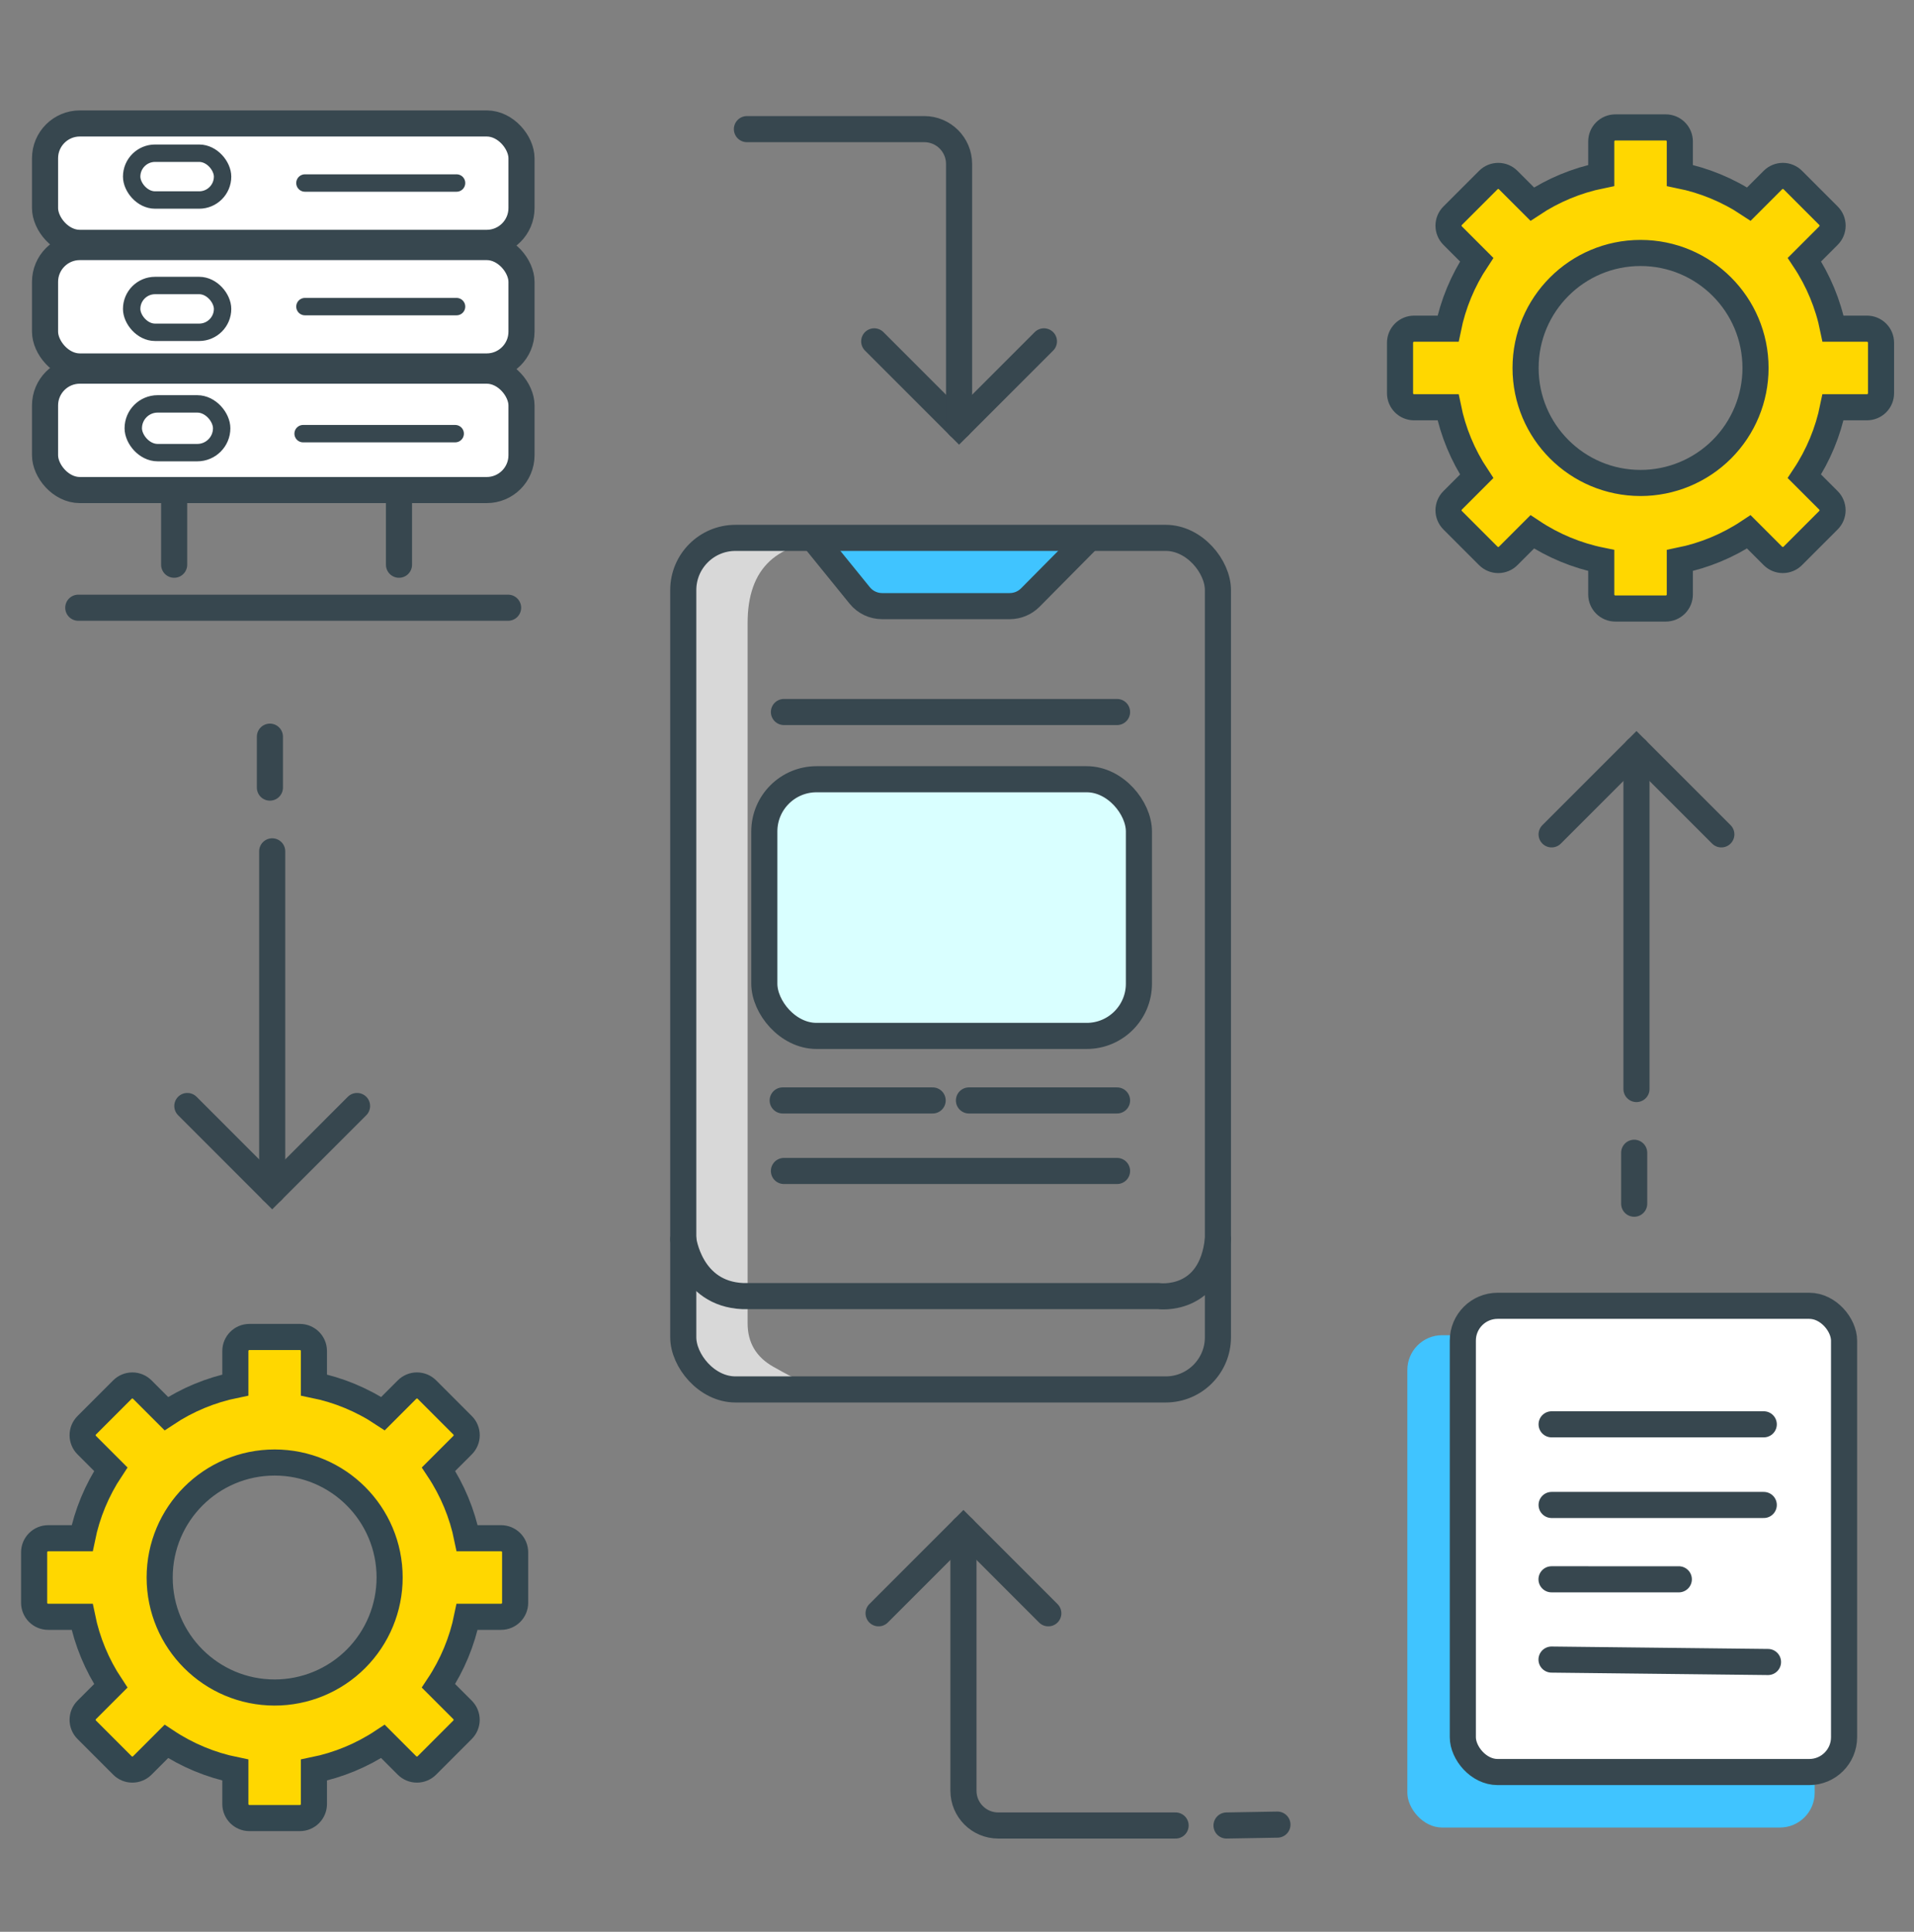 <?xml version="1.0" encoding="UTF-8"?> <svg xmlns="http://www.w3.org/2000/svg" xmlns:xlink="http://www.w3.org/1999/xlink" width="220px" height="222px" viewBox="0 0 220 222" version="1.1"><rect x="0" y="0" width="220" height="222" fill="#808080" stroke="none"/><title>Group 56</title><g id="Page-1" stroke="none" stroke-width="1" fill="none" fill-rule="evenodd"><g id="Hire-Flutter-developers" transform="translate(-905, -3316)"><g id="Group-56" transform="translate(905, 3316)"><rect id="Rectangle" x="0" y="0" width="220" height="222"></rect><g id="Group-151" transform="translate(3, 12)"><g id="SaaS-Platform-Dev"><g id="Group-8" transform="translate(0.677, 0.688)" stroke="#37474F"><line x1="16.341" y1="43.848" x2="16.341" y2="52.21" id="Path-43" stroke-width="3" stroke-linecap="round"></line><line x1="42.184" y1="43.848" x2="42.184" y2="52.21" id="Path-43" stroke-width="3" stroke-linecap="round"></line><g id="Group-14"><rect id="Rectangle" stroke-width="3" fill="#FFFFFF" x="1.5" y="1.5" width="54.765" height="13.723" rx="4"></rect><rect id="Rectangle" stroke-width="2" fill="#FFFFFF" x="11.457" y="4.919" width="10.449" height="5.378" rx="2.689"></rect><line x1="31.372" y1="8.345" x2="48.801" y2="8.345" id="Path-42" stroke-width="2" stroke-linecap="round"></line></g><g id="Group-14" transform="translate(0, 14.203)"><rect id="Rectangle" stroke-width="3" fill="#FFFFFF" x="1.5" y="1.5" width="54.765" height="13.723" rx="4"></rect><rect id="Rectangle" stroke-width="2" fill="#FFFFFF" x="11.457" y="5.919" width="10.449" height="5.378" rx="2.689"></rect><line x1="31.372" y1="8.345" x2="48.801" y2="8.345" id="Path-42" stroke-width="2" stroke-linecap="round"></line></g><rect id="Rectangle" stroke-width="3" fill="#FFFFFF" x="1.5" y="29.906" width="54.765" height="13.723" rx="4"></rect><rect id="Rectangle" stroke-width="2" fill="#FFFFFF" x="11.641" y="33.727" width="10.161" height="5.601" rx="2.801"></rect><line x1="5.32" y1="57.151" x2="54.725" y2="57.151" id="Path-46" stroke-width="3" stroke-linecap="round"></line><line x1="31.163" y1="37.147" x2="48.644" y2="37.147" id="Path-42" stroke-width="2" stroke-linecap="round"></line></g><g id="Group-30" transform="translate(158.764, 136.562)"><rect id="Rectangle" fill="#40C4FF" x="0" y="4.878" width="46.82" height="56.58" rx="4"></rect><rect id="Rectangle" stroke="#37474F" stroke-width="3" fill="#FFFFFF" x="6.377" y="1.5" width="43.82" height="53.58" rx="4"></rect><line x1="16.582" y1="15.12" x2="40.967" y2="15.12" id="Line-7" stroke="#37474F" stroke-width="3" stroke-linecap="round"></line><line x1="16.582" y1="24.388" x2="40.967" y2="24.388" id="Line-7" stroke="#37474F" stroke-width="3" stroke-linecap="round"></line><line x1="16.575" y1="33.139" x2="31.2" y2="32.722" id="Line-7" stroke="#37474F" stroke-width="3" stroke-linecap="round" transform="translate(23.887, 32.93) rotate(1.637) translate(-23.887, -32.93) "></line><line x1="16.573" y1="42.511" x2="41.454" y2="42.079" id="Line-7" stroke="#37474F" stroke-width="3" stroke-linecap="round" transform="translate(29.013, 42.295) rotate(1.637) translate(-29.013, -42.295) "></line></g><g id="Group-38" transform="translate(81.932, 2.844)" stroke="#37474F" stroke-linecap="round" stroke-width="3"><g id="Group-40"><polyline id="Path-47" transform="translate(25.306, 29.261) scale(1, -1) translate(-25.306, -29.261) " points="15.552 34.138 25.306 24.383 35.06 34.138"></polyline><path d="M0.921,-0.005 L21.306,-0.005 C23.515,-0.005 25.306,1.786 25.306,3.995 L25.306,34.138 L25.306,34.138" id="Path-49"></path></g><g id="Group-40" transform="translate(38.899, 177.918) rotate(-180) translate(-38.899, -177.918) translate(15.899, 159.918)"><polyline id="Path-47" transform="translate(36.09, 30.241) scale(1, -1) translate(-36.09, -30.241) " points="26.336 35.119 36.09 25.363 45.845 35.119"></polyline><line x1="5.852" y1="1.078" x2="0" y2="0.976" id="Path-48" transform="translate(2.926, 1.027) scale(1, -1) translate(-2.926, -1.027) "></line><path d="M11.705,0.976 L32.09,0.976 C34.3,0.976 36.09,2.766 36.09,4.976 L36.09,35.119 L36.09,35.119" id="Path-49"></path></g><polyline id="Path-47" points="93.414 81.041 103.168 71.286 112.923 81.041"></polyline><line x1="103.168" y1="71.286" x2="103.168" y2="110.306" id="Path-48"></line><line x1="102.681" y1="117.64" x2="103.13" y2="123.476" id="Path-48" transform="translate(102.905, 120.558) rotate(4.399) translate(-102.905, -120.558) "></line></g><g id="Group-38" transform="translate(28.533, 98.356) scale(1, -1) translate(-28.533, -98.356) translate(18.533, 71.856)" stroke="#37474F" stroke-linecap="round" stroke-width="3"><polyline id="Path-47" points="0 9.755 9.754 0 19.508 9.755"></polyline><line x1="9.754" y1="0" x2="9.754" y2="39.021" id="Path-48"></line><line x1="9.266" y1="46.354" x2="9.715" y2="52.19" id="Path-48" transform="translate(9.491, 49.272) rotate(4.399) translate(-9.491, -49.272) "></line></g></g><g id="Group-129" transform="translate(0, 2)"><g id="AR-in-Education-icon" transform="translate(75, 47)"><path d="M3.701,1.143 C10.432,1.143 13.798,4.289 13.798,10.581 C13.798,16.872 13.798,43.705 13.798,91.079 C13.798,93.299 12.808,94.965 10.828,96.075 C7.859,97.74 8.15,97.517 5.483,98.296 C3.705,98.815 2.319,99 1.325,98.851 C5.284,99.3 8.452,99.485 10.828,99.406 C14.393,99.287 16.132,98.387 17.362,97.74 C18.182,97.309 19.171,96.199 20.331,94.409 L20.331,6.139 C20.727,3.563 19.539,1.904 16.768,1.164 C13.996,0.424 9.64,0.417 3.701,1.143 Z" id="Path-6" fill="#D8D8D8" transform="translate(10.865, 50.014) scale(-1, 1) translate(-10.865, -50.014) "></path><path d="M15.449,0.812 L20.831,7.444 C21.461,8.211 22.4,8.655 23.392,8.656 L38.068,8.656 C38.948,8.653 39.791,8.303 40.415,7.681 L47.22,0.812" id="Path" stroke="#37474F" stroke-width="3" fill="#40C4FF"></path><rect id="Rectangle" stroke="#37474F" stroke-width="3" x="0.536" y="0.812" width="61.455" height="97.861" rx="6"></rect><line x1="12.106" y1="20.825" x2="50.397" y2="20.825" id="Path" stroke="#37474F" stroke-width="3" stroke-linecap="round"></line><line x1="11.964" y1="65.462" x2="29.201" y2="65.462" id="Path" stroke="#37474F" stroke-width="3" stroke-linecap="round"></line><line x1="33.373" y1="65.462" x2="50.397" y2="65.462" id="Path" stroke="#37474F" stroke-width="3" stroke-linecap="round"></line><line x1="12.106" y1="73.567" x2="50.397" y2="73.567" id="Path" stroke="#37474F" stroke-width="3" stroke-linecap="round"></line><g id="Group-8" transform="translate(9.853, 28.55)" fill="#D9FFFF" stroke="#37474F" stroke-linecap="round" stroke-width="3"><rect id="Rectangle" x="-8.54571669e-14" y="-5.45976344e-14" width="43.057" height="29.497" rx="6"></rect></g><path d="M0.536,81.411 C0.536,81.411 1.294,87.686 7.388,87.947 L55.139,87.947 C55.139,87.947 61.209,88.803 61.991,81.411" id="Path" stroke="#37474F" stroke-width="3" stroke-linecap="round"></path></g><path d="M213.211,31.188 L213.211,25.387 C213.211,24.958 213.041,24.547 212.738,24.245 C212.435,23.942 212.024,23.772 211.596,23.772 L207.699,23.772 C207.122,20.94 206.005,18.247 204.407,15.839 L207.171,13.075 C207.474,12.772 207.644,12.361 207.644,11.933 C207.644,11.505 207.474,11.094 207.171,10.791 L203.07,6.689 C202.767,6.386 202.356,6.216 201.928,6.216 C201.499,6.216 201.088,6.386 200.785,6.689 L198.022,9.453 C195.612,7.856 192.917,6.739 190.083,6.164 L190.083,2.259 C190.083,1.366 189.36,0.643 188.468,0.643 L182.668,0.643 C181.776,0.643 181.052,1.366 181.052,2.259 L181.052,6.164 C178.221,6.74 175.528,7.857 173.12,9.454 L170.356,6.691 C170.053,6.387 169.642,6.217 169.214,6.217 C168.785,6.217 168.374,6.387 168.071,6.691 L163.97,10.792 C163.339,11.423 163.339,12.445 163.97,13.076 L166.733,15.84 C165.136,18.248 164.019,20.942 163.443,23.773 L159.539,23.773 C159.111,23.773 158.7,23.943 158.397,24.246 C158.094,24.549 157.923,24.959 157.923,25.388 L157.923,31.189 C157.923,31.617 158.094,32.028 158.397,32.331 C158.7,32.634 159.111,32.804 159.539,32.803 L163.443,32.803 C164.019,35.635 165.136,38.329 166.733,40.737 L163.97,43.501 C163.339,44.131 163.339,45.154 163.97,45.784 L168.071,49.886 C168.374,50.189 168.785,50.359 169.214,50.359 C169.642,50.359 170.053,50.189 170.356,49.886 L173.12,47.122 C175.527,48.72 178.221,49.838 181.052,50.413 L181.052,54.317 C181.053,55.209 181.776,55.931 182.668,55.931 L188.468,55.931 C189.36,55.931 190.083,55.208 190.083,54.316 L190.083,50.412 C192.915,49.836 195.608,48.719 198.016,47.121 L200.78,49.885 C201.083,50.188 201.494,50.358 201.922,50.358 C202.351,50.358 202.762,50.188 203.065,49.885 L207.165,45.783 C207.468,45.481 207.639,45.07 207.639,44.641 C207.639,44.213 207.468,43.802 207.165,43.499 L204.401,40.736 C205.999,38.328 207.117,35.634 207.693,32.802 L211.596,32.802 C212.024,32.802 212.435,32.633 212.738,32.33 C213.041,32.027 213.211,31.616 213.211,31.188 L213.211,31.188 Z M185.567,41.503 C178.269,41.502 172.352,35.585 172.353,28.286 C172.353,20.988 178.27,15.071 185.569,15.071 C192.868,15.071 198.784,20.988 198.784,28.287 C198.784,31.792 197.392,35.154 194.913,37.633 C192.434,40.111 189.073,41.503 185.567,41.503 L185.567,41.503 Z" id="Shape" stroke="#334750" stroke-width="2" fill="#FFD700" fill-rule="nonzero"></path><path d="M213.211,31.188 L213.211,25.387 C213.211,24.958 213.041,24.547 212.738,24.245 C212.435,23.942 212.024,23.772 211.596,23.772 L207.699,23.772 C207.122,20.94 206.005,18.247 204.407,15.839 L207.171,13.075 C207.474,12.772 207.644,12.361 207.644,11.933 C207.644,11.505 207.474,11.094 207.171,10.791 L203.07,6.689 C202.767,6.386 202.356,6.216 201.928,6.216 C201.499,6.216 201.088,6.386 200.785,6.689 L198.022,9.453 C195.612,7.856 192.917,6.739 190.083,6.164 L190.083,2.259 C190.083,1.366 189.36,0.643 188.468,0.643 L182.668,0.643 C181.776,0.643 181.052,1.366 181.052,2.259 L181.052,6.164 C178.221,6.74 175.528,7.857 173.12,9.454 L170.356,6.691 C170.053,6.387 169.642,6.217 169.214,6.217 C168.785,6.217 168.374,6.387 168.071,6.691 L163.97,10.792 C163.339,11.423 163.339,12.445 163.97,13.076 L166.733,15.84 C165.136,18.248 164.019,20.942 163.443,23.773 L159.539,23.773 C159.111,23.773 158.7,23.943 158.397,24.246 C158.094,24.549 157.923,24.959 157.923,25.388 L157.923,31.189 C157.923,31.617 158.094,32.028 158.397,32.331 C158.7,32.634 159.111,32.804 159.539,32.803 L163.443,32.803 C164.019,35.635 165.136,38.329 166.733,40.737 L163.97,43.501 C163.339,44.131 163.339,45.154 163.97,45.784 L168.071,49.886 C168.374,50.189 168.785,50.359 169.214,50.359 C169.642,50.359 170.053,50.189 170.356,49.886 L173.12,47.122 C175.527,48.72 178.221,49.838 181.052,50.413 L181.052,54.317 C181.053,55.209 181.776,55.931 182.668,55.931 L188.468,55.931 C189.36,55.931 190.083,55.208 190.083,54.316 L190.083,50.412 C192.915,49.836 195.608,48.719 198.016,47.121 L200.78,49.885 C201.083,50.188 201.494,50.358 201.922,50.358 C202.351,50.358 202.762,50.188 203.065,49.885 L207.165,45.783 C207.468,45.481 207.639,45.07 207.639,44.641 C207.639,44.213 207.468,43.802 207.165,43.499 L204.401,40.736 C205.999,38.328 207.117,35.634 207.693,32.802 L211.596,32.802 C212.024,32.802 212.435,32.633 212.738,32.33 C213.041,32.027 213.211,31.616 213.211,31.188 L213.211,31.188 Z M185.567,41.503 C178.269,41.502 172.352,35.585 172.353,28.286 C172.353,20.988 178.27,15.071 185.569,15.071 C192.868,15.071 198.784,20.988 198.784,28.287 C198.784,31.792 197.392,35.154 194.913,37.633 C192.434,40.111 189.073,41.503 185.567,41.503 L185.567,41.503 Z" id="Shape" stroke="#334750" stroke-width="3" fill="#FFD700" fill-rule="nonzero"></path><path d="M56.211,170.188 L56.211,164.387 C56.211,163.958 56.041,163.547 55.738,163.245 C55.435,162.942 55.024,162.772 54.596,162.772 L50.699,162.772 C50.122,159.94 49.005,157.247 47.407,154.839 L50.171,152.075 C50.474,151.772 50.644,151.361 50.644,150.933 C50.644,150.505 50.474,150.094 50.171,149.791 L46.07,145.689 C45.767,145.386 45.356,145.216 44.928,145.216 C44.499,145.216 44.088,145.386 43.785,145.689 L41.022,148.453 C38.612,146.856 35.917,145.739 33.083,145.164 L33.083,141.259 C33.083,140.366 32.36,139.643 31.468,139.643 L25.668,139.643 C24.776,139.643 24.052,140.366 24.052,141.259 L24.052,145.164 C21.221,145.74 18.528,146.857 16.12,148.454 L13.356,145.691 C13.053,145.387 12.642,145.217 12.214,145.217 C11.785,145.217 11.374,145.387 11.071,145.691 L6.97,149.792 C6.339,150.423 6.339,151.445 6.97,152.076 L9.733,154.84 C8.136,157.248 7.019,159.942 6.443,162.773 L2.539,162.773 C2.111,162.773 1.7,162.943 1.397,163.246 C1.094,163.549 0.923,163.959 0.923,164.388 L0.923,170.189 C0.923,170.617 1.094,171.028 1.397,171.331 C1.7,171.634 2.111,171.804 2.539,171.803 L6.443,171.803 C7.019,174.635 8.136,177.329 9.733,179.737 L6.97,182.501 C6.339,183.131 6.339,184.154 6.97,184.784 L11.071,188.886 C11.374,189.189 11.785,189.359 12.214,189.359 C12.642,189.359 13.053,189.189 13.356,188.886 L16.12,186.122 C18.527,187.72 21.221,188.838 24.052,189.413 L24.052,193.317 C24.053,194.209 24.776,194.931 25.668,194.931 L31.468,194.931 C32.36,194.931 33.083,194.208 33.083,193.316 L33.083,189.412 C35.915,188.836 38.608,187.719 41.016,186.121 L43.78,188.885 C44.083,189.188 44.494,189.358 44.922,189.358 C45.351,189.358 45.762,189.188 46.065,188.885 L50.165,184.783 C50.468,184.481 50.639,184.07 50.639,183.641 C50.639,183.213 50.468,182.802 50.165,182.499 L47.401,179.736 C48.999,177.328 50.117,174.634 50.693,171.802 L54.596,171.802 C55.024,171.803 55.435,171.633 55.738,171.33 C56.041,171.027 56.211,170.616 56.211,170.188 L56.211,170.188 Z M28.567,180.503 C21.269,180.502 15.352,174.585 15.353,167.286 C15.353,159.988 21.27,154.071 28.569,154.071 C35.868,154.071 41.784,159.988 41.784,167.287 C41.784,170.792 40.392,174.154 37.913,176.633 C35.434,179.111 32.073,180.503 28.567,180.503 L28.567,180.503 Z" id="Shape" stroke="#334750" stroke-width="3" fill="#FFD700" fill-rule="nonzero"></path></g></g></g></g></g></svg> 